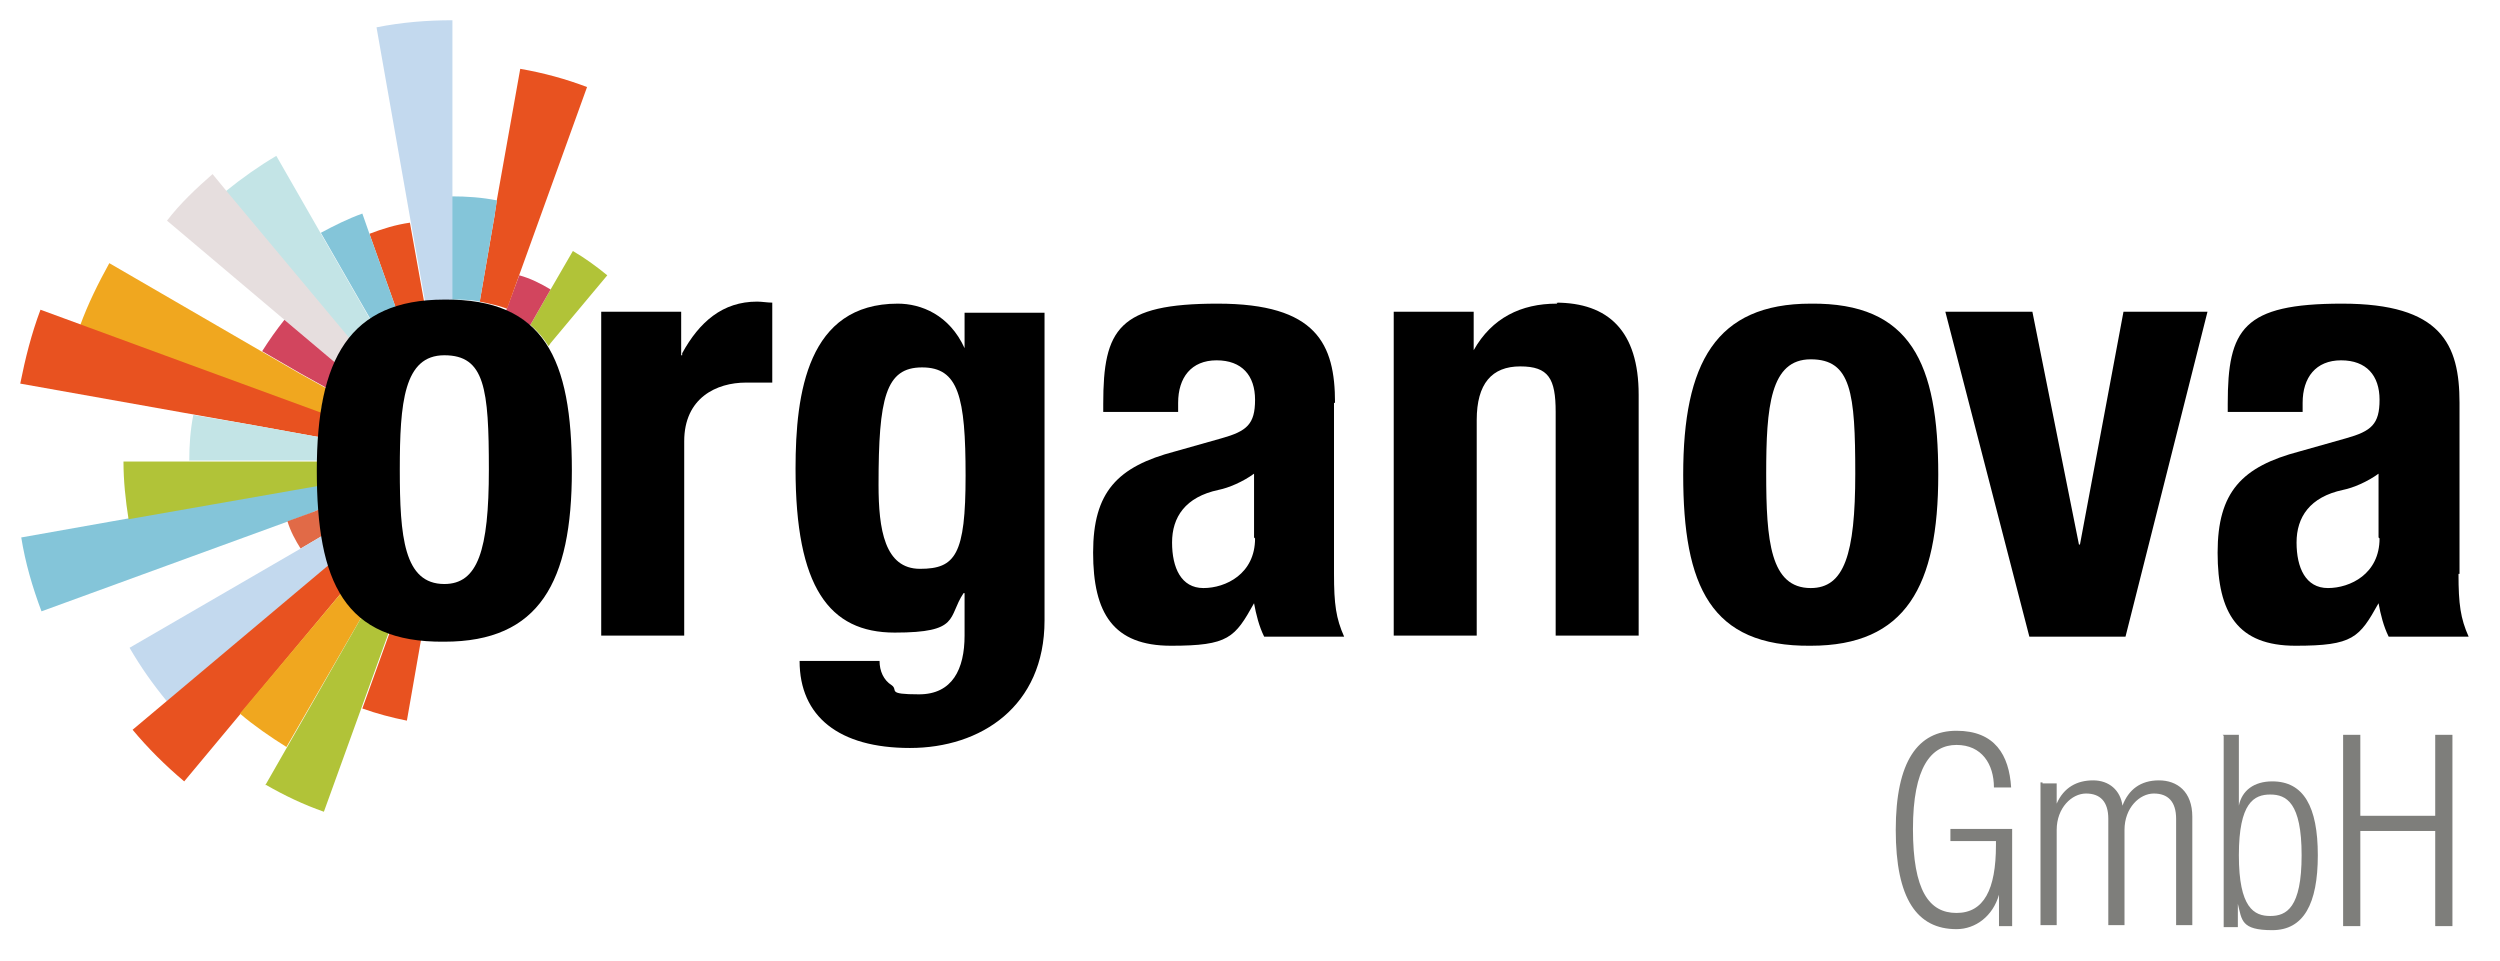 <?xml version="1.0" encoding="UTF-8"?>
<svg xmlns="http://www.w3.org/2000/svg" version="1.1" viewBox="0 0 247 94.9">
  <defs>
    <style>
      .cls-1 {
        fill: #c3d9ee;
      }

      .cls-1, .cls-2, .cls-3, .cls-4, .cls-5, .cls-6, .cls-7, .cls-8, .cls-9, .cls-10, .cls-11 {
        stroke-width: 0px;
      }

      .cls-2 {
        fill: #f0a71f;
      }

      .cls-3 {
        fill: #7e7e7b;
      }

      .cls-4 {
        fill: #b1c338;
      }

      .cls-5 {
        fill: #e16a47;
      }

      .cls-6 {
        fill: #000;
      }

      .cls-7 {
        fill: #e85220;
      }

      .cls-8 {
        fill: #c3e4e6;
      }

      .cls-9 {
        fill: #e6dede;
      }

      .cls-10 {
        fill: #84c5d9;
      }

      .cls-11 {
        fill: #d2455e;
      }
    </style>
  </defs>
  <g id="Emblem">
    <path class="cls-10" d="M30.9,50.6l.7-.3c0-.8,0-1.6,0-2.4l-18.8,3.3-10.7,1.9c.4,2.5,1.1,4.9,2,7.3l24.4-8.9,2.5-.9Z"/>
    <path class="cls-5" d="M31.6,50.3l-.7.3-2.5.9c.3,1,.8,1.9,1.3,2.7l2.2-1.3c0-.8-.2-1.7-.3-2.6"/>
    <path class="cls-1" d="M31.9,52.9l-2.2,1.3-16.9,9.8c1.1,1.9,2.3,3.6,3.7,5.3l16.1-13.5c-.3-.9-.5-1.8-.6-2.8h0Z"/>
    <path class="cls-7" d="M13.1,72.1c1.5,1.8,3.2,3.5,5.1,5.1l15.5-18.6c-.5-.8-.9-1.8-1.2-2.8l-19.4,16.3Z"/>
    <path class="cls-4" d="M52.4,32.1c.7.6,1.3,1.3,1.8,2.1l.2-.3,5.6-6.7c-1.1-.9-2.2-1.7-3.4-2.4l-2.2,3.8-2,3.5Z"/>
    <path class="cls-11" d="M52.4,32.1l2-3.5c-1-.6-2-1.1-3.1-1.4l-1.3,3.5c.9.4,1.7.9,2.3,1.4h.1Z"/>
    <path class="cls-7" d="M48.9,21.1l-1.5,8.7c1,.2,1.9.4,2.7.7l7.9-21.9c-2.1-.8-4.3-1.4-6.6-1.8l-2.3,12.9-.2,1.3h0Z"/>
    <path class="cls-10" d="M48.9,21.1l.2-1.3c-1.5-.3-3-.4-4.5-.4v10.2c1,0,1.9,0,2.8.2l1.5-8.7Z"/>
    <path class="cls-1" d="M41.9,29.8c.7,0,1.4,0,2.1,0h.7V2c-2.5,0-5,.2-7.5.7l3.4,19.3,1.4,7.8h0Z"/>
    <path class="cls-7" d="M41.9,29.8l-1.4-7.8c-1.4.2-2.7.6-4,1.1l2.6,7.3c.8-.3,1.7-.5,2.7-.6h.1Z"/>
    <path class="cls-10" d="M36.6,31.6c.7-.5,1.6-.9,2.5-1.2l-2.6-7.3-.7-2c-1.4.5-2.8,1.2-4.1,1.9l3.1,5.4,1.9,3.3h0Z"/>
    <path class="cls-8" d="M36.6,31.6l-1.9-3.3-3.1-5.4-4.3-7.5c-1.7,1-3.4,2.2-5,3.5l12.2,14.6c.6-.7,1.3-1.4,2-1.9h.1Z"/>
    <path class="cls-9" d="M34.6,33.5l-12.2-14.6-1.4-1.7c-1.6,1.4-3.2,2.9-4.5,4.6l16.7,14.1c.4-.9.9-1.7,1.4-2.4"/>
    <path class="cls-11" d="M32.3,38.4c.2-.9.5-1.7.9-2.5l-5.1-4.3c-.8,1-1.5,2-2.2,3.1l3.8,2.2,2.7,1.5h0Z"/>
    <path class="cls-2" d="M32.3,38.4l-2.7-1.5-3.8-2.2-15-8.7c-1.1,2-2.1,4-2.9,6.2l10.7,3.9,13.1,4.8c.1-.9.3-1.7.5-2.5h.1Z"/>
    <path class="cls-7" d="M31.8,40.8l-13.1-4.8-14.7-5.4c-.9,2.4-1.5,4.8-2,7.3l23,4.1,6.6,1.2c0-.8,0-1.6.2-2.4"/>
    <path class="cls-8" d="M31.6,43.2l-6.6-1.2-5.9-1c-.3,1.5-.4,3-.4,4.5h12.8c0-.8,0-1.6.1-2.3"/>
    <path class="cls-4" d="M31.5,47.9v-2.3H12.2c0,1.9.2,3.8.5,5.7l18.8-3.3h0Z"/>
    <path class="cls-2" d="M33.7,58.6l-10,11.9c1.4,1.2,3,2.3,4.6,3.3l7.4-12.8c-.8-.7-1.5-1.4-2-2.4"/>
    <path class="cls-4" d="M26.2,77.5c1.9,1.1,3.8,2,5.8,2.7l6.4-17.7c-1-.4-2-.9-2.7-1.5l-9.5,16.6h0Z"/>
    <path class="cls-7" d="M35.8,70c1.4.5,2.9.9,4.4,1.2l1.4-8c-1.1-.1-2.2-.3-3.1-.7l-2.7,7.5Z"/>
  </g>
  <g id="organova">
    <path class="cls-6" d="M235.1,53.2c0,3.5-2.9,4.9-5.1,4.9s-3.1-2-3.1-4.5,1.3-4.5,4.6-5.2c1-.2,2.4-.8,3.5-1.6v6.3h0ZM243,56.7v-16.9c0-5.8-1.8-9.8-11.6-9.8s-11.3,2.5-11.3,9.9v.8h7.4v-.9c0-2.5,1.3-4.2,3.8-4.2s3.8,1.5,3.8,3.9-.8,3.1-3.3,3.8l-4.6,1.3c-5.7,1.5-8.1,4-8.1,10s2,9.2,7.7,9.2,6.3-.8,8.2-4.2h0c.2,1.1.5,2.3,1,3.3h7.9c-.8-1.8-1-3.2-1-6.2"/>
    <polygon class="cls-6" points="205.5 53.8 205.4 53.8 200.8 30.8 192.2 30.8 200.5 62.9 210 62.9 218.1 30.8 209.8 30.8 205.5 53.8"/>
    <path class="cls-6" d="M178.9,58.1c-4,0-4.4-4.7-4.4-11.3s.4-11.3,4.4-11.3,4.4,3.3,4.4,11.3-1.1,11.3-4.4,11.3M178.9,30c-9.4,0-12.6,5.9-12.6,16.9s2.7,17,12.6,16.9c9.4,0,12.6-5.9,12.6-16.9s-2.7-17-12.6-16.9"/>
    <path class="cls-6" d="M153.8,30c-3.5,0-6.4,1.4-8.2,4.6h0v-3.8h-7.9v32h8.2v-21.3c0-3.6,1.5-5.3,4.3-5.3s3.5,1.2,3.5,4.5v22.1h8.2v-23.8c0-6.3-3-9.1-8.2-9.1h.2Z"/>
    <path class="cls-6" d="M124,53.2c0,3.5-2.9,4.9-5.1,4.9s-3.1-2-3.1-4.5,1.3-4.5,4.6-5.2c1-.2,2.4-.8,3.5-1.6v6.3h0ZM131.9,39.8c0-5.8-1.8-9.8-11.6-9.8s-11.3,2.5-11.3,9.9v.8h7.4v-.9c0-2.5,1.3-4.2,3.8-4.2s3.8,1.5,3.8,3.9-.8,3.1-3.3,3.8l-4.6,1.3c-5.7,1.5-8.1,4-8.1,10s2,9.2,7.7,9.2,6.3-.8,8.2-4.2h0c.2,1.1.5,2.3,1,3.3h7.9c-.8-1.8-1-3.2-1-6.2v-16.9Z"/>
    <path class="cls-6" d="M90.9,56.2c-3.5,0-4.1-3.9-4.1-8.3,0-8.6.7-11.6,4.3-11.6s4.3,2.9,4.3,10.7-1,9.2-4.5,9.2M95.4,34.4h-.1c-1.5-3.3-4.3-4.4-6.6-4.4-8.9,0-10.1,8.8-10.1,16.3,0,11.7,3.3,16.2,9.8,16.2s5.2-1.5,6.8-3.9h.1v4.2c0,3.3-1.2,5.8-4.5,5.8s-2-.4-2.7-.9c-.8-.5-1.2-1.4-1.2-2.4h-7.9c0,5.5,3.9,8.6,10.9,8.6s13.3-4.1,13.3-12.6v-30.4h-7.9v3.6h.1Z"/>
    <path class="cls-6" d="M67.4,35.1h-.1v-4.3h-7.9v32h8.2v-19.2c0-4.3,3.2-5.8,6.1-5.8s1.7,0,2.6,0v-7.9c-.5,0-1-.1-1.5-.1-3.4,0-5.7,2-7.4,5.1h0Z"/>
    <path class="cls-6" d="M43.9,57.7c-4,0-4.4-4.7-4.4-11.3s.4-11.3,4.4-11.3,4.4,3.3,4.4,11.3-1.1,11.3-4.4,11.3M43.9,29.6c-9.4,0-12.6,5.9-12.6,16.9s2.7,17,12.6,16.9c9.4,0,12.6-5.9,12.6-16.9s-2.7-17-12.6-16.9"/>
  </g>
  <g id="GmbH">
    <polygon class="cls-3" points="240.6 82.1 233.2 82.1 233.2 91.5 231.5 91.5 231.5 72.6 233.2 72.6 233.2 80.6 240.6 80.6 240.6 72.6 242.3 72.6 242.3 91.5 240.6 91.5 240.6 82.1"/>
    <path class="cls-3" d="M224.3,90.5c1.6,0,3.1-.8,3.1-6s-1.5-6-3.1-6-3.1.8-3.1,6,1.5,6,3.1,6M219.6,72.6h1.6v7c.3-1.5,1.5-2.4,3.3-2.4,3.1,0,4.5,2.5,4.5,7.3s-1.4,7.4-4.5,7.4-3-1-3.4-2.6v2.3h-1.4v-18.9h0Z"/>
    <path class="cls-3" d="M201.8,77.4h1.4v2c.7-1.6,2-2.3,3.6-2.3s2.7,1,2.9,2.5c.6-1.6,1.8-2.5,3.6-2.5s3.3,1.1,3.3,3.6v10.7h-1.6v-10.5c0-1.7-.8-2.5-2.2-2.5s-2.9,1.4-2.9,3.6v9.4h-1.6v-10.5c0-1.7-.8-2.5-2.2-2.5s-2.9,1.4-2.9,3.6v9.4h-1.6v-14.1h.2Z"/>
    <path class="cls-3" d="M192.7,83.3v-1.4h6.1v9.6h-1.3v-3.1c-.6,2.1-2.3,3.4-4.2,3.4-3.9,0-6-3-6-9.8s2.2-9.8,6-9.8,5.2,2.4,5.4,5.6h-1.7c0-2.3-1.2-4.2-3.7-4.2s-4.3,2.2-4.3,8.3,1.6,8.3,4.3,8.3,3.9-2.3,3.9-6.7v-.4h-4.5v.2Z"/>
  </g>
</svg>
